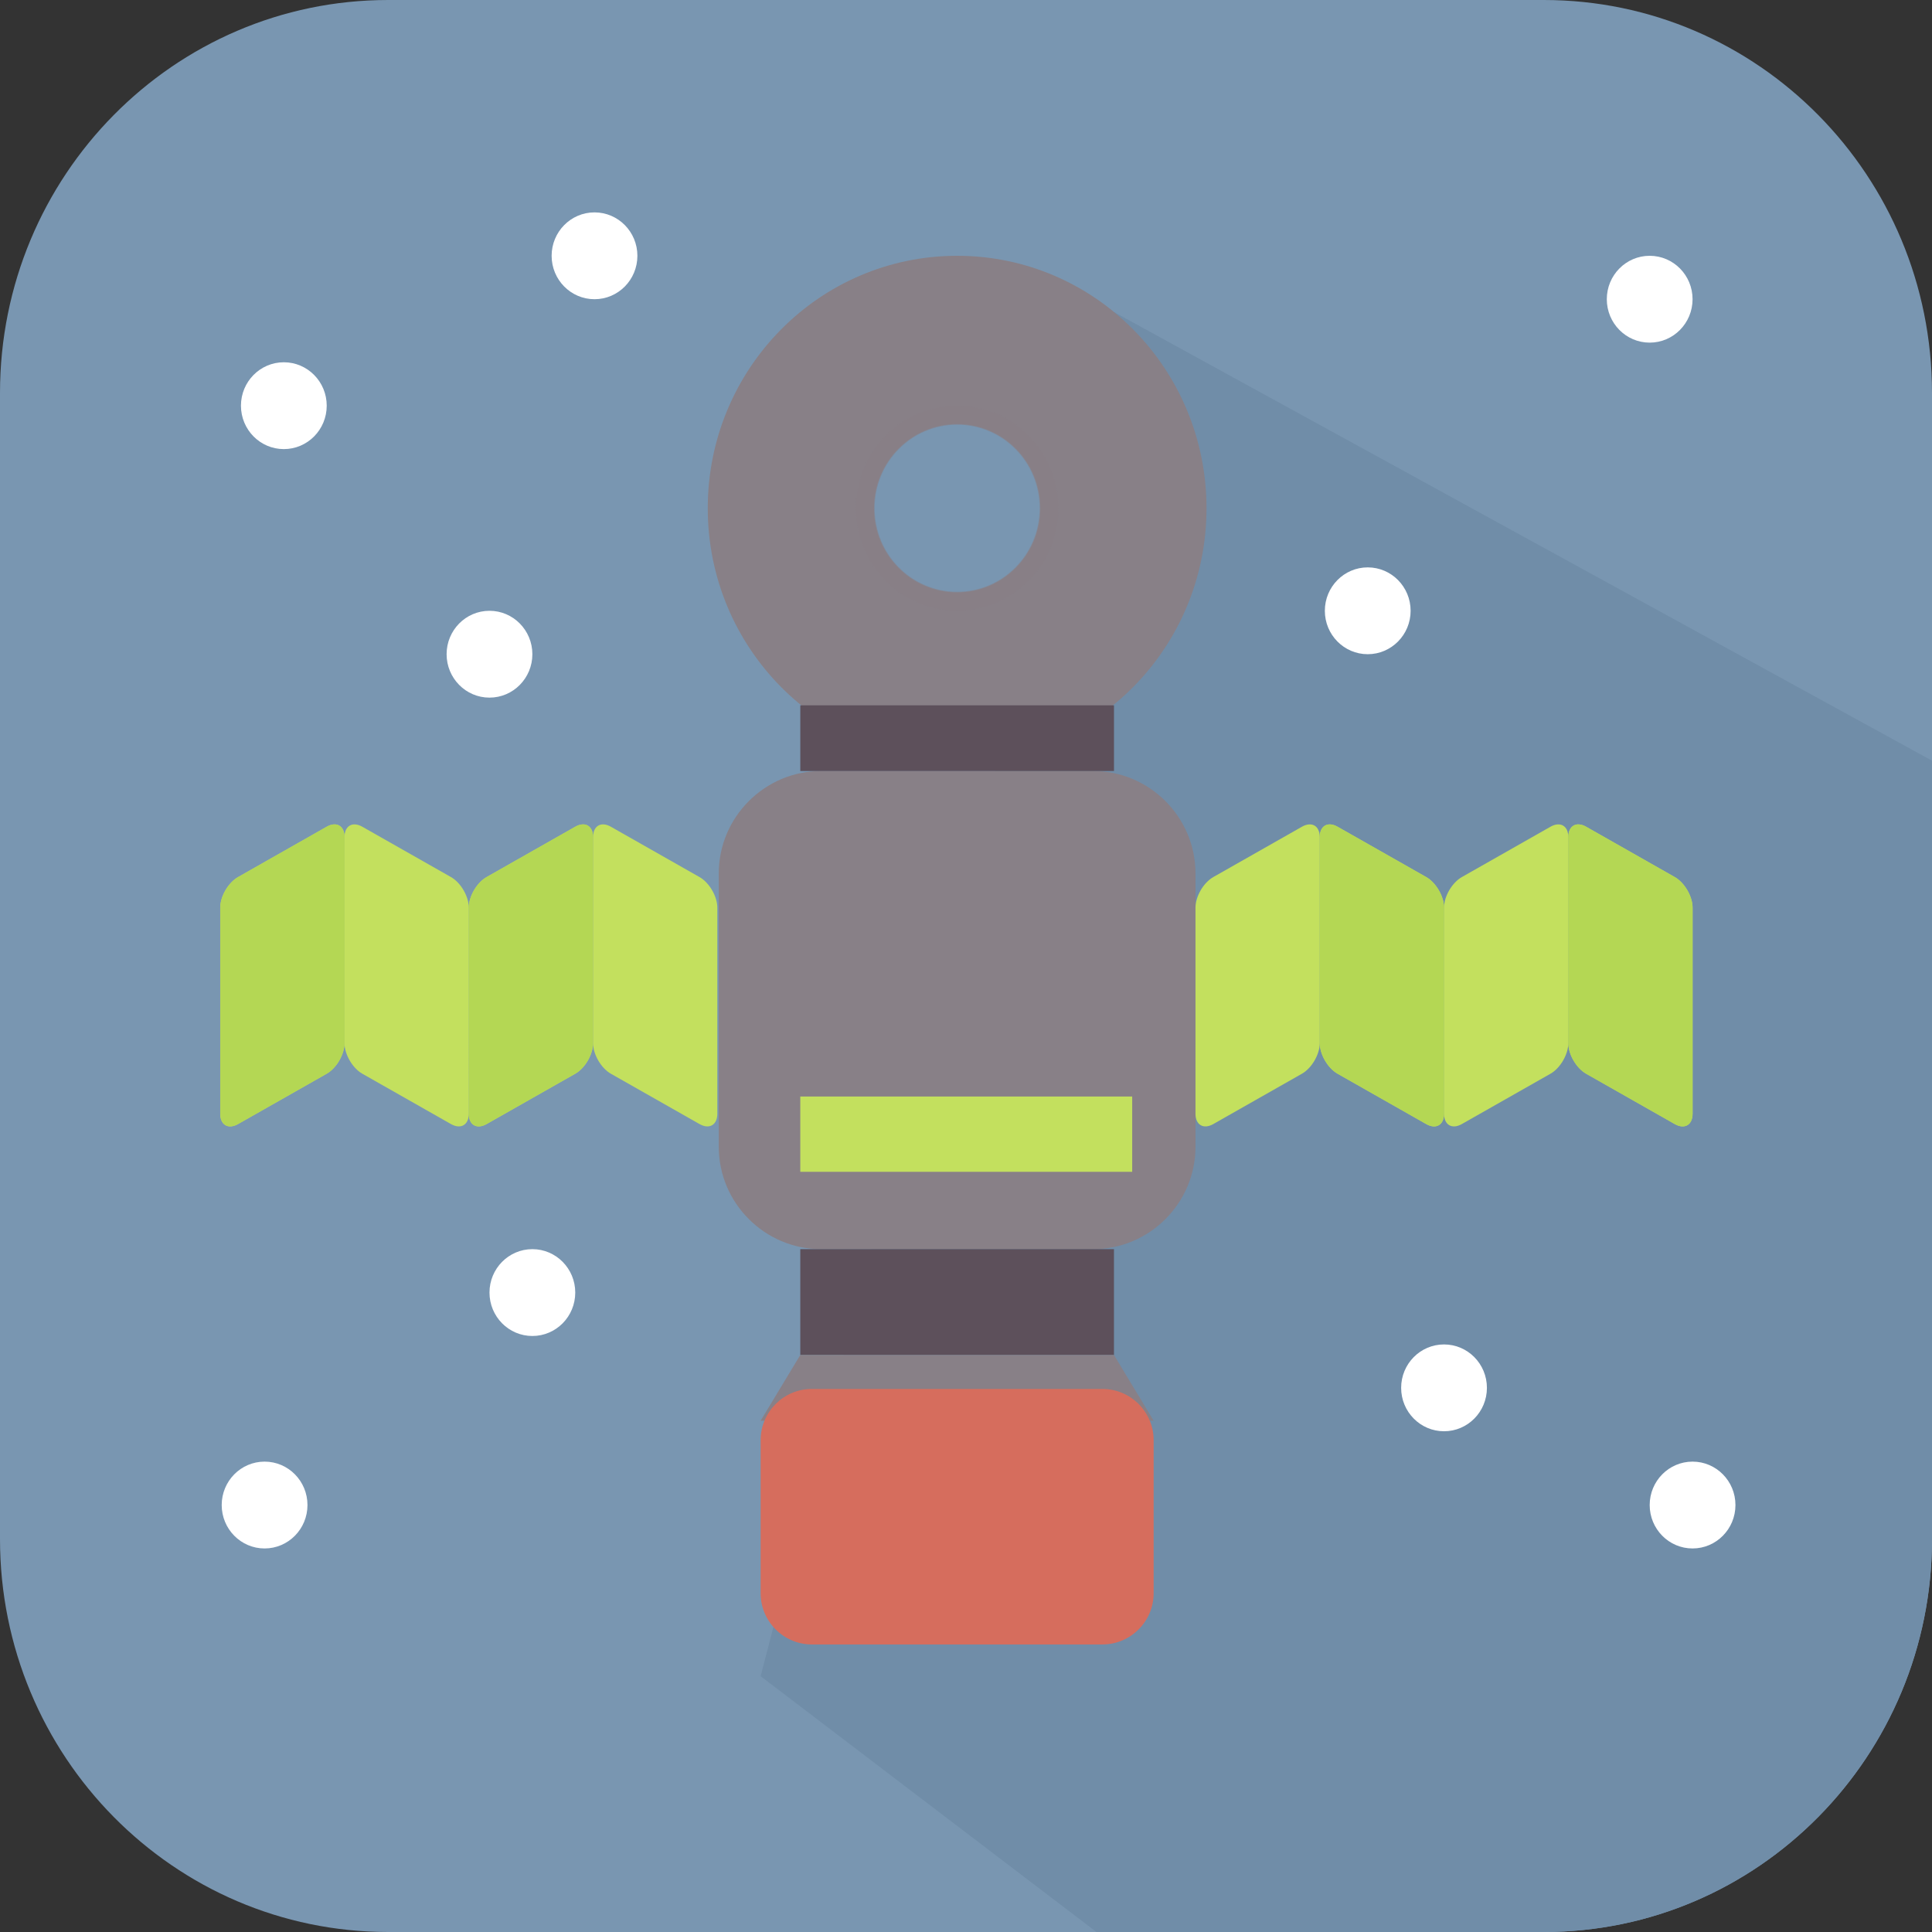 <?xml version="1.0" encoding="iso-8859-1"?>
<!-- Uploaded to: SVG Repo, www.svgrepo.com, Generator: SVG Repo Mixer Tools -->
<svg version="1.1" id="Capa_1" xmlns="http://www.w3.org/2000/svg" xmlns:xlink="http://www.w3.org/1999/xlink" 
	 viewBox="0 0 400 400" xml:space="preserve">
<rect x="0" y="0" width="400" height="400" fill="#333333" stroke="none"/>
<g>
	<g>
		<path style="fill:#FFFFFF;" d="M283.174,356.026c0-4.963-3.973-8.988-8.879-8.988c-4.902,0-8.878,4.025-8.878,8.988
			c0,4.965,3.976,8.989,8.878,8.989C279.201,365.016,283.174,360.991,283.174,356.026z"/>
		<ellipse style="fill:#FFFFFF;" cx="110.222" cy="338.049" rx="8.878" ry="8.988"/>
		<path style="fill:#7996B1;" d="M400,318.644C400,363.577,364.018,400,319.633,400H80.365C35.98,400,0,363.577,0,318.644V81.354
			C0,36.423,35.98,0,80.365,0h239.268C364.018,0,400,36.423,400,81.354V318.644z"/>
		<path style="fill:#708DA8;" d="M400,318.644V157.491l-169.364-92.89L157.48,347.038L227.011,400h92.622
			C364.018,400,400,363.574,400,318.644z"/>
		<g>
			<path style="fill:#888087;" d="M247.513,237.438c0,11.652-9.534,21.187-21.187,21.187h-56.325
				c-11.653,0-21.187-9.534-21.187-21.187v-56.62c0-11.653,9.534-21.187,21.187-21.187h56.325c11.652,0,21.187,9.534,21.187,21.187
				V237.438z"/>
		</g>
		<rect x="165.691" y="258.624" style="fill:#5D505B;" width="64.944" height="21.916"/>
		<polygon style="fill:#888087;" points="238.849,294.143 157.48,294.143 165.691,280.54 230.636,280.54 		"/>
		<g>
			<path style="fill:#D66D5D;" d="M238.849,329.871c0,5.826-4.767,10.593-10.593,10.593h-60.182
				c-5.826,0-10.593-4.767-10.593-10.593v-31.71c0-5.826,4.767-10.593,10.593-10.593h60.182c5.826,0,10.593,4.767,10.593,10.593
				V329.871z"/>
		</g>
		<path style="fill:#888087;" d="M198.166,52.96c-28.516,0-51.631,23.4-51.631,52.265c0,28.866,23.116,52.266,51.631,52.266
			c28.512,0,51.629-23.4,51.629-52.266C249.795,76.36,226.678,52.96,198.166,52.96z M198.166,122.652
			c-9.509,0-17.216-7.803-17.216-17.427s7.708-17.426,17.216-17.426c9.506,0,17.214,7.802,17.214,17.426
			S207.672,122.652,198.166,122.652z"/>
		<rect x="165.694" y="146.031" style="fill:#5D505B;" width="64.944" height="13.6"/>
		<path style="opacity:0.56;fill:#888087;enable-background:new    ;" d="M198.166,83.993c-11.584,0-20.975,9.507-20.975,21.232
			c0,11.726,9.391,21.233,20.975,21.233c11.583,0,20.973-9.507,20.973-21.233C219.139,93.5,209.749,83.993,198.166,83.993z
			 M198.166,122.514c-9.433,0-17.078-7.74-17.078-17.289c0-9.548,7.646-17.289,17.078-17.289s17.078,7.741,17.078,17.289
			C215.244,114.774,207.599,122.514,198.166,122.514z"/>
		<rect x="165.691" y="227.022" style="fill:#C3E05E;" width="68.716" height="15.59"/>
		<g>
			<path style="fill:#C3E05E;" d="M273.241,215.972c0,2.33-1.658,5.179-3.685,6.329l-18.359,10.426
				c-2.026,1.15-3.685,0.185-3.685-2.146V187.92c0-2.331,1.658-5.179,3.685-6.33l18.359-10.425c2.026-1.151,3.685-0.186,3.685,2.145
				V215.972z"/>
		</g>
		<g>
			<path style="fill:#C3E05E;" d="M324.7,215.972c0,2.33-1.658,5.179-3.685,6.329l-18.36,10.426
				c-2.026,1.15-3.685,0.185-3.685-2.146V187.92c0-2.331,1.658-5.179,3.685-6.33l18.36-10.425c2.026-1.151,3.685-0.186,3.685,2.145
				V215.972z"/>
		</g>
		<g>
			<path style="fill:#C3E05E;" d="M324.704,215.972c0,2.33,1.658,5.179,3.685,6.33l18.358,10.424
				c2.026,1.151,3.685,0.186,3.685-2.145V187.92c0-2.331-1.658-5.179-3.685-6.33l-18.358-10.425
				c-2.026-1.151-3.685-0.186-3.685,2.145V215.972z"/>
		</g>
		<g>
			<path style="fill:#C3E05E;" d="M273.244,215.972c0,2.33,1.658,5.179,3.685,6.329l18.361,10.426
				c2.026,1.15,3.685,0.185,3.685-2.146V187.92c0-2.331-1.658-5.179-3.685-6.33l-18.361-10.425
				c-2.026-1.151-3.685-0.186-3.685,2.145V215.972z"/>
		</g>
		<g>
			<path style="fill:#B4D754;" d="M273.241,215.972c0,2.33,1.658,5.179,3.685,6.329l18.362,10.426
				c2.026,1.15,3.685,0.185,3.685-2.146V187.92c0-2.331-1.658-5.179-3.685-6.33l-18.362-10.425
				c-2.026-1.151-3.685-0.186-3.685,2.145V215.972z"/>
		</g>
		<g>
			<path style="fill:#B4D754;" d="M324.704,215.972c0,2.33,1.658,5.179,3.685,6.33l18.356,10.424
				c2.026,1.151,3.685,0.186,3.685-2.145V187.92c0-2.331-1.658-5.179-3.685-6.33l-18.356-10.425
				c-2.026-1.151-3.685-0.186-3.685,2.145V215.972z"/>
		</g>
		<g>
			<path style="fill:#C3E05E;" d="M122.788,215.972c0,2.33,1.658,5.179,3.685,6.33l18.358,10.424
				c2.026,1.151,3.685,0.186,3.685-2.145V187.92c0-2.331-1.658-5.179-3.685-6.33l-18.358-10.425
				c-2.026-1.151-3.685-0.186-3.685,2.145V215.972z"/>
		</g>
		<g>
			<path style="fill:#C3E05E;" d="M71.327,215.972c0,2.33,1.658,5.179,3.685,6.329l18.362,10.426
				c2.026,1.15,3.685,0.185,3.685-2.146V187.92c0-2.331-1.658-5.179-3.685-6.33l-18.362-10.425
				c-2.026-1.151-3.685-0.186-3.685,2.145V215.972z"/>
		</g>
		<g>
			<path style="fill:#C3E05E;" d="M71.325,215.972c0,2.33-1.658,5.179-3.685,6.33l-18.358,10.424
				c-2.026,1.151-3.685,0.186-3.685-2.145V187.92c0-2.331,1.658-5.179,3.685-6.33l18.358-10.425
				c2.026-1.151,3.685-0.186,3.685,2.145V215.972z"/>
		</g>
		<g>
			<path style="fill:#C3E05E;" d="M122.786,215.972c0,2.33-1.658,5.179-3.685,6.329l-18.362,10.426
				c-2.026,1.15-3.685,0.185-3.685-2.146V187.92c0-2.331,1.658-5.179,3.685-6.33l18.362-10.425c2.026-1.151,3.685-0.186,3.685,2.145
				V215.972z"/>
		</g>
		<g>
			<path style="fill:#B4D754;" d="M122.786,215.972c0,2.33-1.658,5.179-3.685,6.329l-18.36,10.426
				c-2.026,1.15-3.685,0.185-3.685-2.146V187.92c0-2.331,1.658-5.179,3.685-6.33l18.36-10.425c2.026-1.151,3.685-0.186,3.685,2.145
				V215.972z"/>
		</g>
		<g>
			<path style="fill:#B4D754;" d="M71.325,215.972c0,2.33-1.658,5.179-3.685,6.33l-18.358,10.424
				c-2.026,1.151-3.685,0.186-3.685-2.145V187.92c0-2.331,1.658-5.179,3.685-6.33l18.358-10.425
				c2.026-1.151,3.685-0.186,3.685,2.145V215.972z"/>
		</g>
		<ellipse style="fill:#FFFFFF;" cx="341.549" cy="61.949" rx="8.878" ry="8.989"/>
		<ellipse style="fill:#FFFFFF;" cx="298.971" cy="287.339" rx="8.879" ry="8.988"/>
		<ellipse style="fill:#FFFFFF;" cx="350.428" cy="311.602" rx="8.878" ry="8.989"/>
		<ellipse style="fill:#FFFFFF;" cx="283.174" cy="126.458" rx="8.879" ry="8.988"/>
		<ellipse style="fill:#FFFFFF;" cx="123.087" cy="52.96" rx="8.878" ry="8.988"/>
		<ellipse style="fill:#FFFFFF;" cx="54.78" cy="311.602" rx="8.879" ry="8.989"/>
		<ellipse style="fill:#FFFFFF;" cx="110.222" cy="267.613" rx="8.878" ry="8.989"/>
		<ellipse style="fill:#FFFFFF;" cx="101.343" cy="135.447" rx="8.878" ry="8.989"/>
		<ellipse style="fill:#FFFFFF;" cx="58.765" cy="83.993" rx="8.879" ry="8.989"/>
	</g>
</g>
</svg>